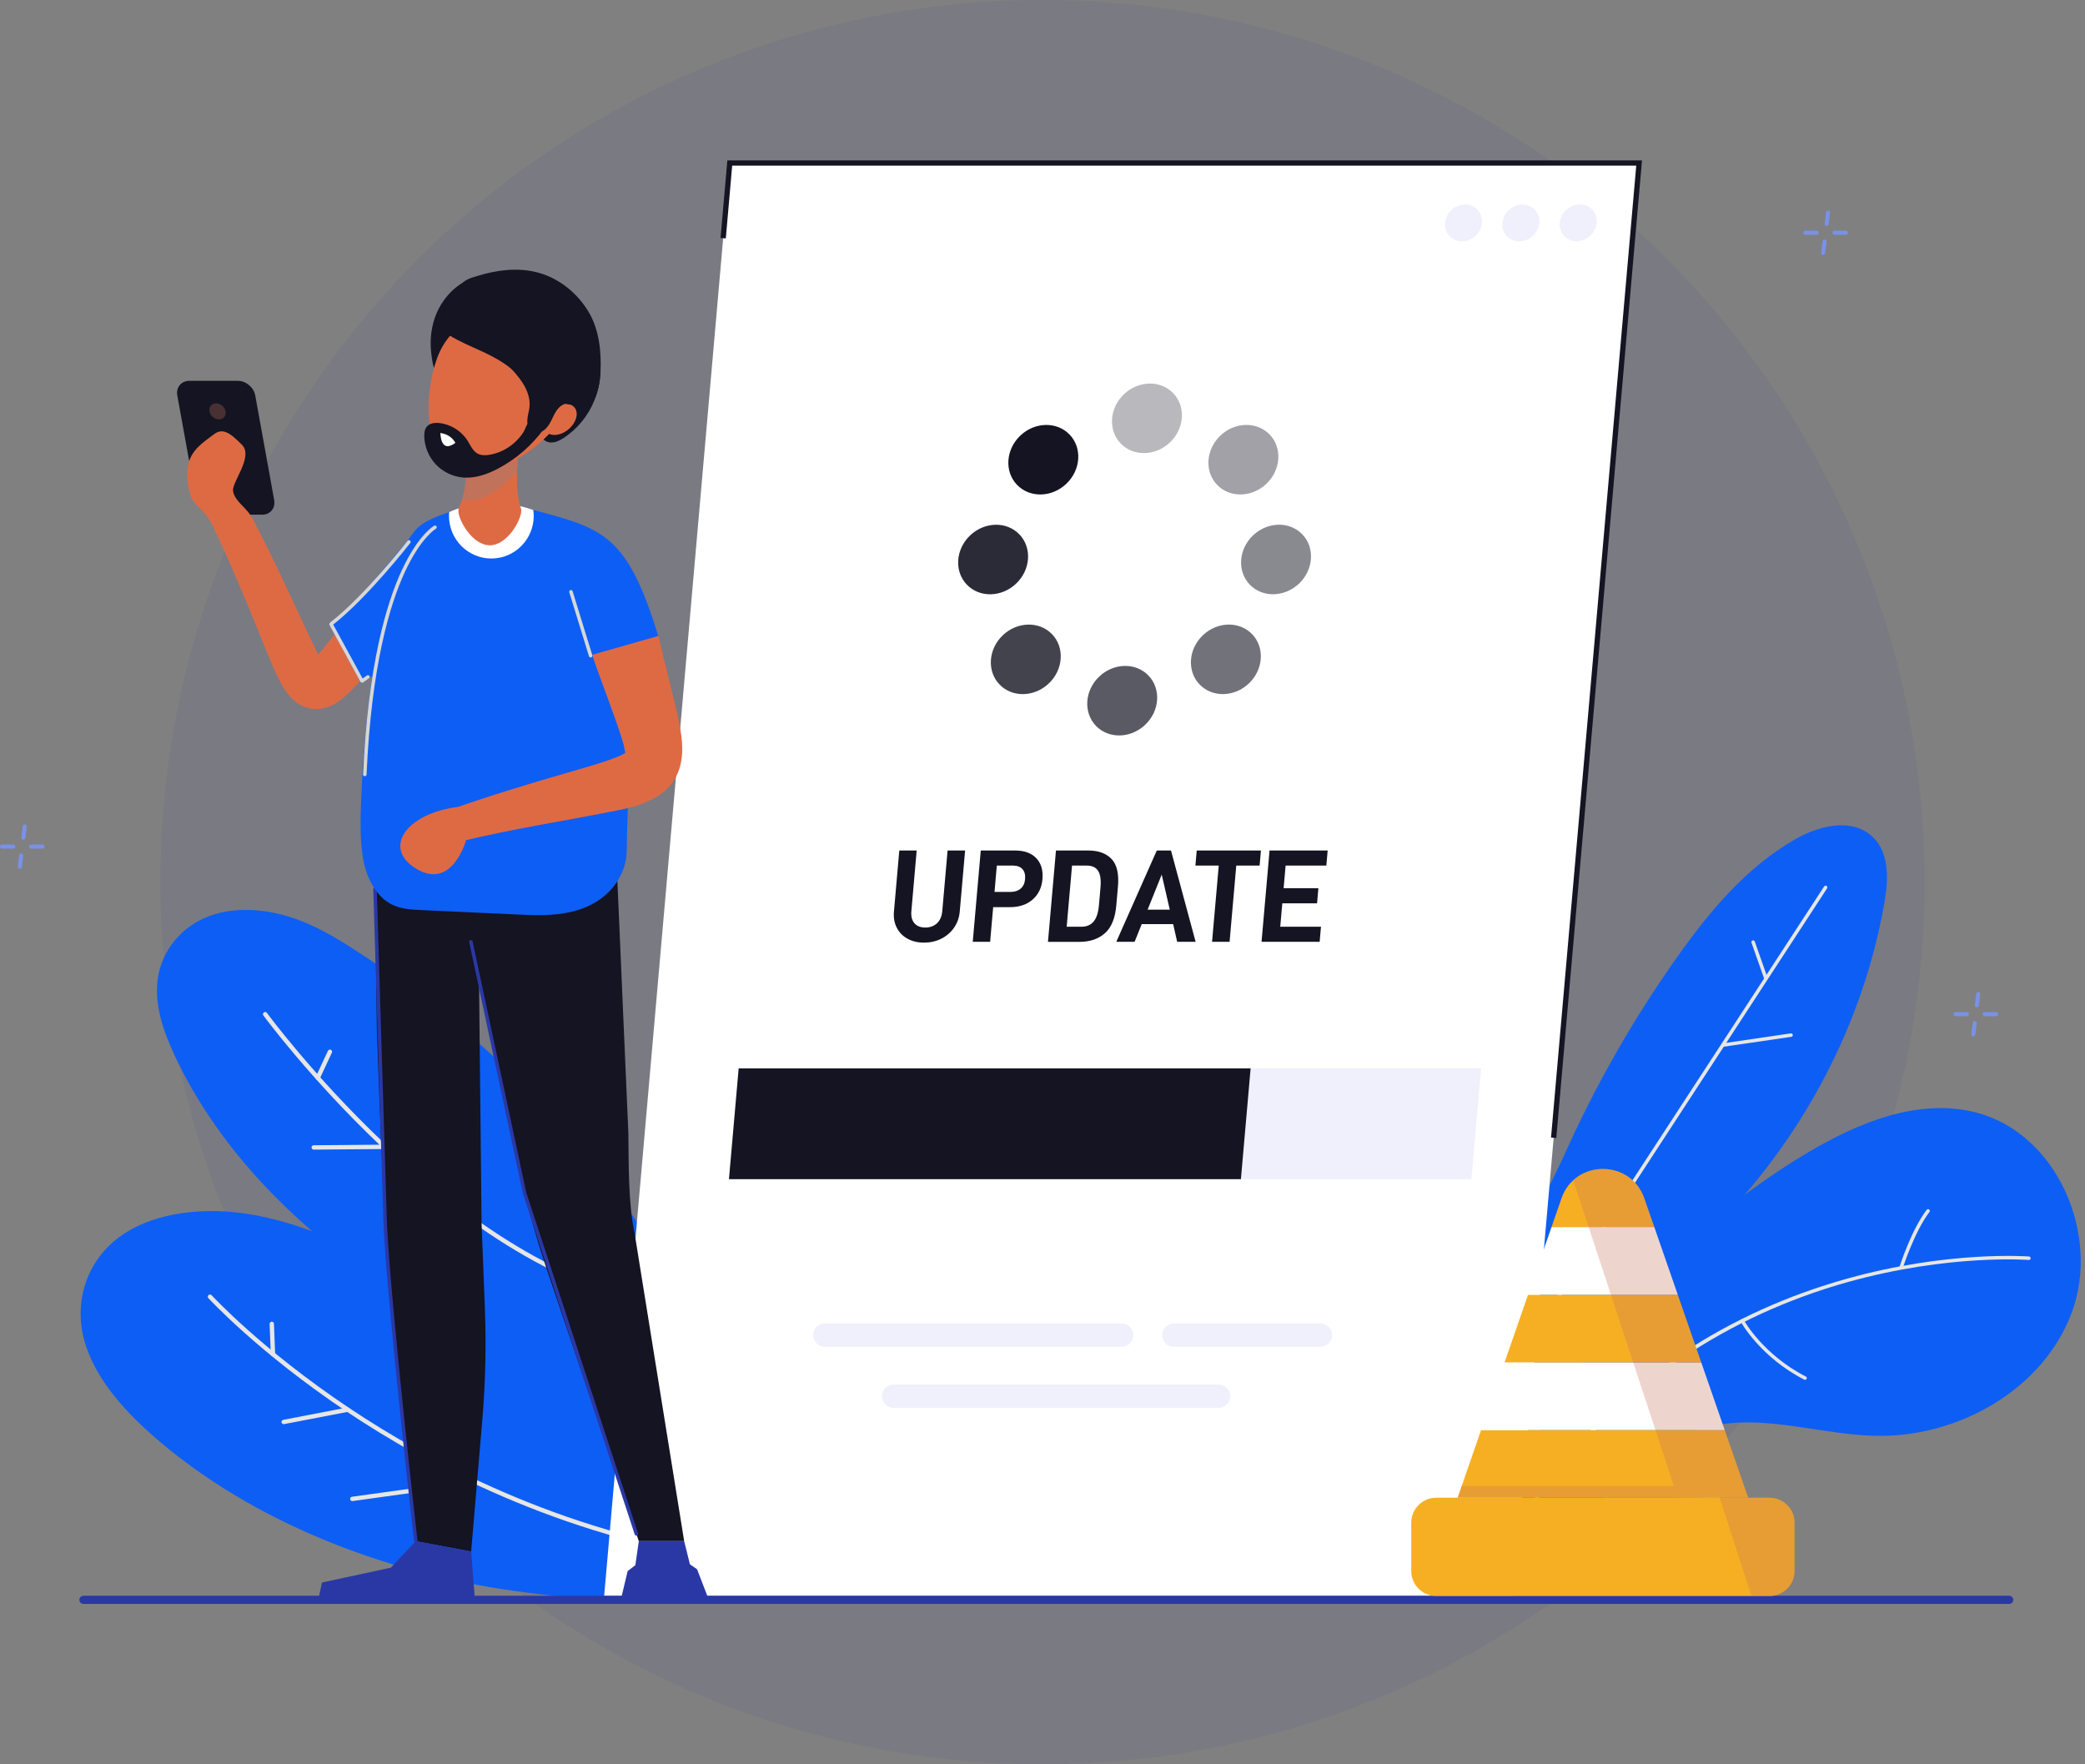 <svg width="260" height="220" viewBox="0 0 260 220" fill="none" xmlns="http://www.w3.org/2000/svg">
<rect x="0" y="0" width="260" height="220" fill="#808080" stroke="none"/>
<circle opacity="0.05" cx="130" cy="110" r="110" fill="#0000A9"/>
<path d="M90.734 175.225C83.395 153.2 66.914 133.056 44.321 118.493C41.773 116.85 39.105 115.257 36.026 114.303C32.947 113.349 29.372 113.095 26.343 114.14C22.458 115.48 20.129 118.756 19.675 122.026C19.22 125.296 20.359 128.573 21.806 131.666C26.763 142.267 35.475 151.73 46.34 159.246C57.206 166.761 70.181 172.36 83.933 176.1C85.284 176.467 86.681 176.821 88.111 176.767C89.541 176.713 91.027 176.163 91.621 175.156C92.214 174.149 91.533 172.724 90.129 172.508L90.734 175.225Z" fill="#0D5EF4"/>
<path d="M80.525 162.475C80.508 162.475 80.491 162.473 80.474 162.47C67.639 160.02 55.37 150.399 47.337 142.76C38.645 134.493 32.902 126.701 32.845 126.623C32.756 126.502 32.782 126.332 32.904 126.244C33.025 126.155 33.195 126.181 33.284 126.302C33.341 126.38 39.06 134.139 47.719 142.373C55.698 149.959 67.874 159.511 80.576 161.936C80.724 161.964 80.82 162.107 80.792 162.254C80.767 162.384 80.653 162.475 80.525 162.475Z" fill="#E6E6E6"/>
<path d="M39.623 134.669C39.584 134.669 39.545 134.661 39.508 134.643C39.372 134.58 39.313 134.418 39.376 134.282L40.892 131.034C40.955 130.898 41.117 130.838 41.253 130.902C41.39 130.965 41.449 131.127 41.385 131.263L39.87 134.512C39.824 134.61 39.725 134.669 39.623 134.669Z" fill="#E6E6E6"/>
<path d="M39.121 143.35C38.971 143.35 38.85 143.23 38.849 143.081C38.847 142.931 38.968 142.809 39.118 142.807L47.989 142.732C47.99 142.732 47.99 142.732 47.991 142.732C48.14 142.732 48.262 142.853 48.263 143.002C48.265 143.152 48.144 143.274 47.993 143.276L39.123 143.35C39.122 143.35 39.121 143.35 39.121 143.35Z" fill="#E6E6E6"/>
<path d="M19.91 179.752C15.625 176.119 11.831 171.929 10.505 167.12C9.179 162.311 10.766 156.793 15.7 153.691C19.637 151.215 25.124 150.601 30.126 151.26C35.128 151.919 39.751 153.717 44.162 155.655C61.463 163.256 76.883 173.406 89.347 185.4C93.669 189.558 99.046 197.397 89.045 198.961C81.241 200.181 71.779 199.447 64.034 198.364C47.27 196.018 31.419 189.509 19.91 179.752Z" fill="#0D5EF4"/>
<path d="M90.324 194.525C90.311 194.525 90.297 194.524 90.284 194.522C69.707 191.483 53.323 182.77 43.202 175.996C32.234 168.656 26.047 161.94 25.986 161.873C25.884 161.762 25.892 161.59 26.003 161.489C26.114 161.388 26.287 161.396 26.388 161.507C26.449 161.573 32.602 168.25 43.52 175.555C53.592 182.294 69.894 190.961 90.364 193.985C90.513 194.007 90.615 194.145 90.593 194.293C90.573 194.428 90.457 194.525 90.324 194.525Z" fill="#E6E6E6"/>
<path d="M34.039 169.144C33.893 169.144 33.773 169.03 33.767 168.883L33.621 165.089C33.615 164.939 33.732 164.813 33.882 164.807C34.031 164.798 34.159 164.918 34.164 165.068L34.311 168.862C34.317 169.012 34.2 169.138 34.049 169.144C34.046 169.144 34.042 169.144 34.039 169.144Z" fill="#E6E6E6"/>
<path d="M35.377 177.582C35.249 177.582 35.135 177.492 35.11 177.362C35.081 177.215 35.178 177.072 35.325 177.044L43.309 175.508C43.457 175.479 43.599 175.576 43.628 175.723C43.656 175.871 43.559 176.013 43.412 176.042L35.429 177.577C35.411 177.581 35.394 177.582 35.377 177.582Z" fill="#E6E6E6"/>
<path d="M43.93 187.176C43.796 187.176 43.68 187.078 43.661 186.942C43.64 186.794 43.744 186.657 43.893 186.636L59.212 184.506C59.361 184.486 59.498 184.589 59.519 184.737C59.54 184.886 59.436 185.023 59.287 185.044L43.968 187.174C43.955 187.176 43.943 187.176 43.93 187.176Z" fill="#E6E6E6"/>
<path d="M235.015 112.396C235.515 109.487 235.619 105.979 233.166 104.05C230.524 101.971 226.602 103.064 223.774 104.701C217.658 108.24 213.124 113.722 209.132 119.358C203.62 127.141 198.895 135.439 195.031 144.107C193.399 147.769 184.654 163.66 190.682 166.308C196.427 168.831 205.654 160.411 209.205 157.35C215.616 151.826 221.079 145.324 225.373 138.167C230.128 130.239 233.451 121.494 235.015 112.396Z" fill="#0D5EF4"/>
<path d="M225.42 143.725C231.78 139.942 239.286 136.87 246.451 138.731C256.461 141.331 261.918 153.821 258.4 163.527C254.882 173.233 244.195 179.281 233.854 179.04C227.7 178.896 221.616 176.858 215.492 177.489C209.175 178.14 203.236 181.793 199.814 187.132C199.107 188.234 198.322 189.289 197.487 190.296C196.683 191.267 195.781 192.281 194.586 192.773C193.635 193.165 192.562 193.255 191.559 193.029C190.675 192.829 189.864 192.397 189.076 191.952C188.452 191.6 187.815 191.219 187.403 190.634C186.865 189.872 186.862 188.967 187.177 188.125C187.486 187.301 187.729 186.452 188.078 185.637C188.82 183.902 189.744 182.249 190.707 180.628C191.418 179.433 192.171 178.262 192.861 177.053C200.65 163.406 211.885 151.777 225.42 143.725Z" fill="#0D5EF4"/>
<path d="M184.71 176.698C184.67 176.698 184.628 176.687 184.592 176.663C184.491 176.597 184.462 176.463 184.528 176.362L227.471 110.533C227.537 110.432 227.672 110.404 227.773 110.469C227.873 110.535 227.902 110.67 227.836 110.77L184.893 176.599C184.851 176.663 184.781 176.698 184.71 176.698Z" fill="#E6E6E6"/>
<path d="M214.914 130.524C214.808 130.524 214.715 130.447 214.699 130.338C214.681 130.22 214.764 130.109 214.883 130.092L223.315 128.856C223.434 128.839 223.544 128.921 223.562 129.04C223.579 129.158 223.497 129.269 223.378 129.286L214.946 130.522C214.936 130.523 214.925 130.524 214.914 130.524Z" fill="#E6E6E6"/>
<path d="M220.192 122.171C220.102 122.171 220.018 122.115 219.986 122.026L218.41 117.547C218.37 117.433 218.43 117.309 218.543 117.27C218.657 117.23 218.781 117.29 218.821 117.403L220.398 121.882C220.437 121.995 220.378 122.119 220.264 122.159C220.24 122.167 220.216 122.171 220.192 122.171Z" fill="#E6E6E6"/>
<path d="M190.47 188.752C190.429 188.752 190.387 188.74 190.35 188.716C190.25 188.65 190.222 188.515 190.289 188.415C195.571 180.443 202.156 173.813 209.861 168.71C216.025 164.628 222.914 161.508 230.338 159.438C242.977 155.913 252.926 156.668 253.025 156.676C253.145 156.686 253.234 156.791 253.224 156.91C253.214 157.03 253.109 157.119 252.989 157.109C252.891 157.101 243.007 156.354 230.439 159.861C218.848 163.096 202.537 170.718 190.652 188.654C190.61 188.717 190.541 188.752 190.47 188.752Z" fill="#E6E6E6"/>
<path d="M237.084 158.23C237.062 158.23 237.039 158.227 237.018 158.22C236.903 158.184 236.84 158.061 236.876 157.947C236.935 157.761 238.349 153.368 240.256 150.86C240.329 150.764 240.465 150.746 240.561 150.818C240.657 150.891 240.676 151.027 240.603 151.123C238.742 153.57 237.306 158.034 237.291 158.079C237.262 158.171 237.176 158.23 237.084 158.23Z" fill="#E6E6E6"/>
<path d="M225.09 172.056C225.056 172.056 225.022 172.048 224.99 172.032C219.499 169.218 217.089 164.848 217.066 164.804C217.008 164.699 217.048 164.567 217.154 164.51C217.26 164.453 217.391 164.492 217.449 164.598C217.472 164.64 219.824 168.896 225.189 171.645C225.296 171.7 225.339 171.831 225.284 171.937C225.245 172.013 225.169 172.056 225.09 172.056Z" fill="#E6E6E6"/>
<path d="M204.399 20.328H91.002L75.336 199.011H188.733L204.399 20.328Z" fill="white"/>
<path d="M250.543 200H10.409C10.127 200 9.898 199.772 9.898 199.49C9.898 199.208 10.127 198.98 10.409 198.98H250.543C250.825 198.98 251.054 199.208 251.054 199.49C251.054 199.772 250.825 200 250.543 200Z" fill="#2A38A5"/>
<g opacity="0.3">
<path d="M145.901 55.16C147.712 53.431 147.892 50.687 146.304 49.031C144.716 47.376 141.961 47.436 140.15 49.165C138.339 50.895 138.159 53.639 139.747 55.294C141.335 56.95 144.091 56.89 145.901 55.16Z" fill="#141422"/>
</g>
<path d="M132.977 60.32C134.787 58.591 134.968 55.847 133.38 54.191C131.791 52.536 129.036 52.596 127.225 54.325C125.415 56.055 125.234 58.799 126.822 60.454C128.41 62.11 131.166 62.05 132.977 60.32Z" fill="#141422"/>
<g opacity="0.9">
<path d="M126.717 72.766C128.528 71.037 128.708 68.293 127.12 66.637C125.532 64.982 122.777 65.042 120.966 66.771C119.156 68.501 118.975 71.245 120.563 72.9C122.151 74.556 124.907 74.496 126.717 72.766Z" fill="#141422"/>
</g>
<g opacity="0.8">
<path d="M130.794 85.215C132.604 83.486 132.785 80.742 131.196 79.086C129.608 77.431 126.853 77.491 125.042 79.22C123.232 80.95 123.051 83.694 124.639 85.349C126.228 87.005 128.983 86.945 130.794 85.215Z" fill="#141422"/>
</g>
<g opacity="0.7">
<path d="M142.815 90.368C144.626 88.639 144.806 85.895 143.218 84.239C141.63 82.584 138.875 82.644 137.064 84.373C135.253 86.103 135.073 88.847 136.661 90.502C138.249 92.158 141.004 92.098 142.815 90.368Z" fill="#141422"/>
</g>
<g opacity="0.6">
<path d="M155.743 85.214C157.554 83.484 157.734 80.74 156.146 79.085C154.558 77.429 151.803 77.489 149.992 79.219C148.181 80.948 148.001 83.692 149.589 85.348C151.177 87.003 153.932 86.943 155.743 85.214Z" fill="#141422"/>
</g>
<g opacity="0.5">
<path d="M161.999 72.762C163.81 71.032 163.99 68.288 162.402 66.633C160.814 64.977 158.059 65.037 156.248 66.767C154.437 68.496 154.257 71.24 155.845 72.896C157.433 74.551 160.188 74.491 161.999 72.762Z" fill="#141422"/>
</g>
<g opacity="0.4">
<path d="M157.926 60.319C159.736 58.59 159.917 55.845 158.329 54.19C156.74 52.534 153.985 52.594 152.175 54.324C150.364 56.053 150.183 58.797 151.772 60.453C153.36 62.108 156.115 62.048 157.926 60.319Z" fill="#141422"/>
</g>
<path d="M111.828 115.683C111.527 115.094 111.409 114.425 111.475 113.677L112.143 106.052H114.31L113.648 113.611C113.591 114.26 113.717 114.764 114.028 115.122C114.338 115.479 114.792 115.658 115.387 115.658C115.983 115.658 116.47 115.479 116.849 115.122C117.227 114.764 117.445 114.26 117.502 113.611L118.165 106.052H120.348L119.68 113.677C119.614 114.425 119.376 115.094 118.966 115.683C118.556 116.271 118.026 116.728 117.374 117.053C116.723 117.377 116.005 117.539 115.222 117.539C114.45 117.539 113.767 117.377 113.172 117.053C112.578 116.728 112.13 116.271 111.828 115.683Z" fill="#141422"/>
<path d="M129.993 109.633C129.901 110.69 129.493 111.534 128.77 112.167C128.048 112.8 127.107 113.116 125.949 113.116H123.848L123.469 117.44H121.302L122.301 106.052H126.569C127.727 106.052 128.611 106.371 129.223 107.009C129.834 107.647 130.091 108.522 129.993 109.633ZM127.827 109.633C127.875 109.083 127.765 108.662 127.499 108.371C127.232 108.079 126.834 107.933 126.304 107.933H124.303L124.015 111.218H126.017C126.535 111.218 126.955 111.08 127.277 110.805C127.599 110.53 127.782 110.139 127.827 109.633Z" fill="#141422"/>
<path d="M135.701 106.052C136.969 106.052 137.939 106.404 138.61 107.108C139.282 107.812 139.547 108.967 139.407 110.574L139.202 112.902C139.062 114.508 138.585 115.666 137.773 116.376C136.961 117.086 135.915 117.441 134.636 117.441H130.682L131.68 106.052H135.701V106.052ZM136.371 114.915C136.734 114.486 136.956 113.809 137.037 112.885L137.23 110.69C137.315 109.721 137.216 109.02 136.934 108.585C136.652 108.151 136.181 107.933 135.519 107.933H133.683L133.014 115.559H134.85C135.501 115.559 136.008 115.344 136.371 114.915Z" fill="#141422"/>
<path d="M142.373 115.229L141.484 117.44H139.201L144.253 106.052H146.023L149.094 117.44H146.794L146.293 115.229H142.373ZM144.866 109.055L143.109 113.429H145.872L144.866 109.055Z" fill="#141422"/>
<path d="M154.163 107.933L153.329 117.44H151.145L151.979 107.933H149.067L149.232 106.052H157.239L157.074 107.933H154.163Z" fill="#141422"/>
<path d="M160.068 110.756H164.403L164.238 112.637H159.903L159.647 115.559H164.726L164.561 117.44H157.315L158.314 106.052H165.56L165.395 107.933H160.316L160.068 110.756Z" fill="#141422"/>
<path d="M183.483 147.036H90.902L92.113 133.224H184.694L183.483 147.036Z" fill="#EFF0FB"/>
<path d="M154.741 147.036H90.902L92.113 133.224H155.952L154.741 147.036Z" fill="#141422"/>
<path d="M26.631 64.178H32.692C33.702 64.178 34.373 63.361 34.19 62.353L31.829 49.315C31.647 48.307 30.68 47.49 29.67 47.49H23.609C22.599 47.49 21.928 48.307 22.111 49.315L24.472 62.353C24.654 63.361 25.621 64.178 26.631 64.178Z" fill="#141422"/>
<path opacity="0.3" d="M26.118 51.295C26.219 51.85 26.752 52.301 27.308 52.301C27.865 52.301 28.235 51.85 28.134 51.295C28.034 50.74 27.501 50.289 26.944 50.289C26.387 50.289 26.017 50.739 26.118 51.295Z" fill="#C1725B"/>
<path d="M74.205 42.604C73.936 41.925 73.621 41.28 73.274 40.689C73.002 40.224 72.7 39.776 72.372 39.349C70.293 36.643 67.139 34.785 63.76 34.275C61.976 34.006 60.098 34.111 58.454 34.854C56.432 35.767 54.898 37.616 54.193 39.716C53.695 41.202 53.595 42.803 53.817 44.349C53.904 44.956 53.962 45.792 54.386 46.26C54.843 46.764 55.324 47.25 55.921 47.591C56.422 47.878 57.025 48.1 57.602 48.148C58.264 48.202 58.943 48.07 59.614 48.126C60.993 48.241 62.347 48.657 63.552 49.348C65.26 50.328 66.605 51.856 67.264 53.721C67.407 54.127 67.529 54.566 67.848 54.854C68.171 55.147 68.647 55.226 69.077 55.149C69.506 55.072 69.898 54.857 70.265 54.621C71.996 53.507 73.352 51.832 74.119 49.923C74.59 48.75 74.84 47.49 74.872 46.227C74.888 45.587 74.847 44.946 74.752 44.313C74.663 43.732 74.423 43.152 74.205 42.604Z" fill="#141422"/>
<path d="M46.735 108.607L46.994 128.287C47.442 140.91 47.958 156.24 49.317 168.799L51.848 192.173L58.754 193.462L60.143 177.065C60.537 172.415 60.643 167.745 60.462 163.081L60.052 152.569L59.74 122.819C59.74 122.819 62.7 135.885 64.38 144.151C65.354 148.938 66.625 153.659 68.192 158.287L79.66 192.173H85.316L79.137 153.793C78.336 150.091 78.405 145.206 78.356 141.276L76.934 108.607H46.735V108.607Z" fill="#141422"/>
<path d="M51.849 192.39C51.739 192.39 51.645 192.308 51.633 192.197C51.6 191.91 48.346 163.305 47.824 152.761L46.548 110.892C46.544 110.772 46.639 110.672 46.759 110.669C46.878 110.664 46.98 110.759 46.983 110.879L48.26 152.744C48.781 163.27 52.033 191.861 52.066 192.148C52.079 192.267 51.993 192.375 51.874 192.389C51.865 192.39 51.857 192.39 51.849 192.39Z" fill="#2A38A5"/>
<path d="M55.147 73.965C51.421 77.502 48.017 81.422 44.587 85.278C43.725 86.187 42.921 87.073 41.715 87.781C40.174 88.697 38.177 88.62 36.792 87.453C35.996 86.833 35.321 85.763 34.92 84.989C34.258 83.726 33.738 82.432 33.214 81.165C31.347 76.51 29.242 71.379 27.141 66.856L31.521 64.72C34.304 69.96 36.876 75.837 39.455 81.184C39.75 81.74 40.136 82.518 40.499 82.886C40.062 82.46 39.26 82.379 38.713 82.62C39.726 81.691 40.672 80.4 41.592 79.275C44.327 75.817 47.215 72.373 50.261 69.16C50.261 69.16 55.147 73.965 55.147 73.965Z" fill="#DE6A44"/>
<path d="M57.31 70.28C54.274 74.746 51.38 79.248 47.596 83.193C47.068 83.711 46.487 84.235 45.885 84.677C45.613 84.863 45.336 85.044 45.054 85.218L41.002 77.721C41.037 77.695 41.082 77.688 41.124 77.675L41.154 77.654C41.26 77.579 41.369 77.525 41.477 77.447C41.637 77.324 41.791 77.21 41.953 77.082C44.52 74.89 46.788 72.185 49.013 69.581C49.941 68.478 50.861 67.36 51.779 66.231L57.31 70.28Z" fill="#0D5EF4"/>
<path d="M58.754 193.462L51.849 192.173L48.74 195.477L40.154 197.33L39.75 199.184H59.198L58.754 193.462Z" fill="#2A38A5"/>
<path d="M45.006 100.506C45.039 99.635 45.084 98.764 45.126 97.892C45.274 94.87 45.514 91.858 45.848 88.863C46.457 83.28 47.268 77.478 49.15 72.223C49.977 69.973 50.369 67.528 52.071 65.828C52.863 65.049 54.274 64.469 55.427 64.056C55.591 63.997 55.866 63.92 56.025 63.859C56.61 63.634 57.185 63.375 57.795 63.203C59.963 62.592 62.332 62.563 64.584 63.046C65.231 63.184 65.867 63.367 66.486 63.59C67.601 63.99 68.656 64.524 69.609 65.181C71.386 66.431 72.907 68.133 74.108 70.101C77.981 76.815 78.429 86.196 78.39 94.666C78.369 97.785 78.303 100.907 78.187 104.03C78.137 105.387 78.268 106.733 77.841 108.059C77.46 109.25 76.786 110.331 75.958 111.172C74.631 112.531 72.951 113.3 71.27 113.696C68.981 114.238 66.646 114.134 64.336 114.026C61.429 113.891 58.519 113.757 55.607 113.622C54.556 113.573 53.504 113.524 52.452 113.476C51.151 113.416 49.804 113.342 48.612 112.655C46.745 111.585 45.59 109.182 45.233 106.808C45.224 106.75 45.218 106.691 45.21 106.633C44.928 104.583 44.931 102.545 45.006 100.506Z" fill="#0D5EF4"/>
<path d="M55.989 64.331C55.989 67.264 58.355 69.642 61.271 69.642C64.189 69.642 66.554 67.264 66.554 64.331C66.554 64.08 66.537 63.832 66.503 63.59C65.878 63.367 65.238 63.184 64.588 63.046C62.331 62.564 59.963 62.592 57.791 63.203C57.179 63.376 56.583 63.593 56.01 63.859C55.997 64.014 55.989 64.172 55.989 64.331Z" fill="white"/>
<path d="M64.819 63.046C64.481 61.582 64.418 60.073 64.473 58.752C64.567 56.508 65.002 54.808 65.002 54.808L57.621 56.878C58.446 59.109 57.966 61.261 57.585 62.389C57.411 62.902 57.259 63.202 57.259 63.202L64.819 63.046Z" fill="#DE6A44"/>
<path d="M57.156 63.69C57.156 64.866 58.913 67.996 61.079 67.996C63.247 67.996 65.003 64.866 65.003 63.69C65.003 63.466 64.938 63.249 64.82 63.046C62.309 62.564 59.676 62.592 57.259 63.203C57.191 63.359 57.156 63.522 57.156 63.69Z" fill="#DE6A44"/>
<path d="M57.585 62.389C57.81 62.426 58.039 62.444 58.275 62.444C60.41 62.444 62.642 60.92 64.473 58.752C64.567 56.508 65.002 54.808 65.002 54.808L57.621 56.878C58.446 59.109 57.966 61.261 57.585 62.389Z" fill="#C1725B"/>
<path d="M54.499 44.68C52.84 49.3 52.752 56.907 57.258 58.518C61.764 60.129 69.157 55.133 70.815 50.514C72.474 45.894 70.166 40.843 65.661 39.232C61.155 37.622 56.158 40.061 54.499 44.68Z" fill="#DE6A44"/>
<path d="M68.817 51.074C67.837 51.902 67.509 53.123 68.084 53.8C68.659 54.476 69.919 54.353 70.899 53.525C71.878 52.696 72.207 51.475 71.632 50.799C71.057 50.122 69.796 50.245 68.817 51.074Z" fill="#DE6A44"/>
<path d="M67.302 34.05C69.845 34.798 72.02 36.601 73.38 38.861C74.74 41.121 75.013 43.912 74.875 46.54C74.823 47.533 74.695 48.244 74.362 49.252C73.947 50.505 72.005 50.576 70.691 50.395C68.537 50.099 66.681 48.696 65.28 47.045C63.879 45.395 62.84 43.477 61.607 41.699C60.889 40.663 60.105 39.674 59.299 38.705C58.896 38.22 58.487 37.74 58.078 37.26C57.769 36.898 57.396 36.529 57.404 36.02C57.42 34.952 58.803 34.632 59.608 34.387C60.78 34.03 61.987 33.77 63.211 33.672C64.584 33.562 65.978 33.661 67.302 34.05Z" fill="#141422"/>
<path d="M66.503 63.59C75.219 65.897 78.226 66.647 82.098 79.363L73.866 81.651L66.503 63.59Z" fill="#0D5EF4"/>
<path d="M73.652 81.98C73.559 81.98 73.473 81.92 73.444 81.826L70.988 73.85C70.953 73.736 71.018 73.614 71.133 73.579C71.247 73.544 71.369 73.608 71.405 73.723L73.861 81.699C73.896 81.814 73.831 81.935 73.716 81.97C73.695 81.977 73.674 81.98 73.652 81.98Z" fill="#D7D7D7"/>
<path d="M45.493 96.791C45.49 96.791 45.487 96.791 45.483 96.791C45.363 96.786 45.27 96.684 45.276 96.564C45.886 82.788 48.243 75.11 50.113 71.094C52.159 66.699 54.057 65.602 54.137 65.557C54.242 65.499 54.374 65.536 54.433 65.641C54.492 65.745 54.455 65.877 54.35 65.936C54.331 65.947 52.464 67.044 50.474 71.349C48.635 75.329 46.315 82.939 45.711 96.584C45.705 96.7 45.609 96.791 45.493 96.791Z" fill="#D7D7D7"/>
<path d="M85.316 192.173H79.661L79.226 195.168L78.268 195.906L77.485 199.184H88.275L86.926 195.678L86.034 195.06L85.316 192.173Z" fill="#2A38A5"/>
<path d="M45.145 85.141C45.128 85.141 45.111 85.139 45.095 85.136C45.035 85.121 44.983 85.082 44.953 85.028L41.081 77.929C41.029 77.835 41.054 77.718 41.138 77.653C45.45 74.319 50.765 67.507 50.818 67.439C50.892 67.344 51.029 67.327 51.124 67.4C51.219 67.474 51.236 67.61 51.162 67.705C51.109 67.773 45.879 74.476 41.551 77.883L45.218 84.606L45.753 84.228C45.851 84.159 45.987 84.183 46.056 84.28C46.126 84.378 46.103 84.514 46.005 84.583L45.27 85.102C45.233 85.128 45.189 85.141 45.145 85.141Z" fill="#D7D7D7"/>
<path d="M68.766 52.395C68.741 52.444 68.716 52.494 68.691 52.543C68.461 52.985 68.175 53.417 67.758 53.691C67.341 53.964 66.766 54.045 66.344 53.778C65.885 53.489 65.727 52.886 65.76 52.345C65.793 51.804 65.975 51.283 66.029 50.744C66.122 49.821 65.832 48.891 65.375 48.084C65.008 47.436 64.536 46.855 64.046 46.297C63.604 45.795 62.998 45.407 62.431 45.049C61.688 44.58 60.9 44.188 60.104 43.819C58.708 43.173 57.274 42.592 55.975 41.769C55.497 41.465 55.028 41.119 54.72 40.645C54.411 40.17 54.289 39.542 54.533 39.032C54.836 38.401 55.589 38.126 56.284 38.036C58.08 37.804 59.904 38.415 61.437 39.379C62.971 40.342 64.259 41.641 65.533 42.928C66.843 44.252 68.153 45.577 69.463 46.901C70.021 47.464 70.757 48.027 71.177 48.705C71.54 49.294 71.097 49.705 70.687 50.097C70.608 50.172 70.545 50.271 70.459 50.337C70.346 50.422 70.194 50.46 70.072 50.536C69.797 50.709 69.57 50.954 69.389 51.221C69.139 51.587 68.963 51.998 68.766 52.395Z" fill="#141422"/>
<path d="M61.048 56.709C60.55 56.792 60.012 56.807 59.567 56.569C58.952 56.24 58.672 55.532 58.3 54.943C57.538 53.737 56.207 52.906 54.787 52.751C54.235 52.69 53.609 52.756 53.243 53.173C52.956 53.5 52.898 53.967 52.907 54.402C52.934 55.684 53.451 56.951 54.328 57.888C55.206 58.825 56.437 59.425 57.718 59.54C59.257 59.677 60.782 59.135 62.147 58.41C64.394 57.218 66.361 55.504 67.849 53.443C68.002 53.231 68.156 52.994 68.142 52.733C68.12 52.32 67.666 52.04 67.252 52.054C66.873 52.066 66.253 52.281 65.978 52.566C65.649 52.91 65.514 53.518 65.25 53.923C64.649 54.845 63.803 55.607 62.825 56.114C62.269 56.402 61.668 56.607 61.048 56.709Z" fill="#141422"/>
<path d="M55.758 54.24C55.491 54.112 55.204 54.04 54.913 53.984C54.949 54.842 55.22 56.379 56.79 55.22C56.558 54.797 56.193 54.448 55.758 54.24Z" fill="white"/>
<path d="M82.108 79.295C82.874 82.734 83.761 85.911 84.551 89.436C84.974 91.491 85.397 93.685 84.725 95.832C83.704 99.098 80.551 100.279 77.542 100.942C70.668 102.332 63.942 103.323 57.156 104.985L55.989 101.008C60.92 99.272 65.956 97.726 70.979 96.29C73.03 95.682 74.99 95.167 76.874 94.421C77.292 94.237 78.014 93.958 78.237 93.642C78.236 93.639 78.24 93.635 78.235 93.635C78.227 93.636 78.221 93.638 78.215 93.64C78.155 93.661 78.038 93.825 78.006 93.872C77.997 93.884 77.997 93.894 77.983 93.892C77.98 93.9 77.971 93.877 77.969 93.865C77.919 93.502 77.79 92.893 77.647 92.423C76.551 88.885 75.038 85.244 73.84 81.649L82.108 79.295Z" fill="#DE6A44"/>
<path d="M57.1 100.622C50.707 101.407 47.55 105.762 51.984 108.369C56.419 110.976 58.103 104.803 58.103 104.803L57.1 100.622Z" fill="#DE6A44"/>
<path d="M31.631 64.98C31.631 64.98 31.551 64.62 31.056 63.986C30.311 63.035 29.208 62.297 29.06 61.203C28.911 60.109 31.637 56.945 30.179 55.472C28.72 53.998 27.785 53.289 26.647 54.174C25.509 55.059 23.729 56.085 23.419 58.196C23.213 59.599 23.459 62.09 24.607 63.083C25.756 64.077 26.465 65.289 26.638 65.787C26.811 66.286 27.151 66.883 27.151 66.883L31.631 64.98Z" fill="#DE6A44"/>
<path d="M79.352 191.477C79.26 191.477 79.175 191.419 79.145 191.327L65.212 148.844C65.21 148.836 65.208 148.829 65.206 148.822L58.51 117.488C58.484 117.371 58.559 117.256 58.677 117.231C58.794 117.205 58.91 117.28 58.935 117.398L65.63 148.72L79.558 191.192C79.596 191.306 79.534 191.429 79.419 191.466C79.397 191.474 79.374 191.477 79.352 191.477Z" fill="#2A38A5"/>
<path d="M220.657 199.011H179.103C177.38 199.011 175.983 197.617 175.983 195.898V189.873C175.983 188.153 177.38 186.759 179.103 186.759H220.657C222.38 186.759 223.777 188.153 223.777 189.873V195.898C223.777 197.617 222.38 199.011 220.657 199.011Z" fill="#F6AF23"/>
<path d="M205.044 149.43C203.347 144.538 196.413 144.538 194.716 149.43L193.476 153.003H206.284L205.044 149.43Z" fill="#F6AF23"/>
<path d="M184.694 178.32L181.767 186.759H217.994L215.066 178.32H184.694Z" fill="#F6AF23"/>
<path d="M184.695 178.32H215.066L212.139 169.881H187.622L184.695 178.32Z" fill="white"/>
<path d="M187.622 169.881H212.139L209.211 161.442H190.549L187.622 169.881Z" fill="#F6AF23"/>
<path d="M209.211 161.442L206.284 153.003H193.477L190.549 161.442H209.211Z" fill="white"/>
<path opacity="0.3" d="M220.657 186.759H217.994L215.066 178.32L212.139 169.881L209.211 161.442L206.284 153.003L205.045 149.43C203.671 145.468 198.864 144.716 196.183 147.169L208.725 185.28H182.28L181.767 186.759H209.212L214.403 186.652L218.405 199.011H220.658C222.381 199.011 223.778 197.617 223.778 195.897V189.872C223.778 188.153 222.381 186.759 220.657 186.759Z" fill="#C1725B"/>
<path d="M194.069 141.905L193.414 141.848L204.04 20.656H91.303L90.508 29.729L89.853 29.672L90.701 20H204.758L204.726 20.356L194.069 141.905Z" fill="#141422"/>
<path d="M139.868 167.942H102.868C102.062 167.942 101.408 167.29 101.408 166.485C101.408 165.68 102.062 165.028 102.868 165.028H139.868C140.674 165.028 141.328 165.68 141.328 166.485C141.328 167.29 140.674 167.942 139.868 167.942Z" fill="#EFF0FB"/>
<path d="M164.654 167.942H146.387C145.581 167.942 144.927 167.29 144.927 166.485C144.927 165.68 145.581 165.028 146.387 165.028H164.654C165.46 165.028 166.114 165.68 166.114 166.485C166.114 167.29 165.46 167.942 164.654 167.942Z" fill="#EFF0FB"/>
<path d="M151.946 175.558H111.442C110.635 175.558 109.981 174.906 109.981 174.101C109.981 173.296 110.635 172.644 111.442 172.644H151.946C152.752 172.644 153.406 173.296 153.406 174.101C153.406 174.906 152.752 175.558 151.946 175.558Z" fill="#EFF0FB"/>
<path d="M198.328 29.371C199.286 28.456 199.382 27.003 198.541 26.126C197.7 25.25 196.241 25.282 195.283 26.197C194.324 27.113 194.229 28.566 195.07 29.442C195.91 30.318 197.369 30.287 198.328 29.371Z" fill="#EFF0FB"/>
<path d="M187.352 27.799C187.241 29.067 188.18 30.094 189.451 30.094C190.721 30.094 191.841 29.067 191.952 27.799C192.063 26.532 191.123 25.505 189.853 25.505C188.583 25.505 187.463 26.532 187.352 27.799Z" fill="#EFF0FB"/>
<path d="M184.023 29.379C184.981 28.464 185.077 27.011 184.236 26.134C183.396 25.258 181.937 25.29 180.978 26.206C180.02 27.121 179.924 28.574 180.765 29.45C181.606 30.326 183.064 30.295 184.023 29.379Z" fill="#EFF0FB"/>
<path d="M227.988 26.254C227.848 26.237 227.723 26.336 227.707 26.475L227.536 27.885C227.519 28.024 227.618 28.15 227.757 28.166C227.767 28.168 227.777 28.168 227.788 28.168C227.914 28.168 228.023 28.074 228.039 27.946L228.209 26.535C228.226 26.397 228.127 26.271 227.988 26.254Z" fill="#7991E9"/>
<path d="M227.55 29.878C227.41 29.86 227.285 29.96 227.268 30.098L227.098 31.509C227.081 31.647 227.18 31.773 227.319 31.79C227.329 31.791 227.339 31.791 227.349 31.791C227.475 31.791 227.585 31.697 227.6 31.569L227.771 30.159C227.788 30.02 227.689 29.895 227.55 29.878Z" fill="#7991E9"/>
<path d="M230.176 28.769H228.762C228.623 28.769 228.509 28.882 228.509 29.022C228.509 29.161 228.623 29.274 228.762 29.274H230.176C230.316 29.274 230.429 29.161 230.429 29.022C230.429 28.882 230.316 28.769 230.176 28.769Z" fill="#7991E9"/>
<path d="M226.545 28.769H225.131C224.991 28.769 224.878 28.882 224.878 29.022C224.878 29.161 224.991 29.274 225.131 29.274H226.545C226.685 29.274 226.798 29.161 226.798 29.022C226.798 28.882 226.685 28.769 226.545 28.769Z" fill="#7991E9"/>
<path d="M3.11 102.798C2.971 102.781 2.846 102.88 2.829 103.019L2.658 104.429C2.641 104.567 2.74 104.693 2.879 104.71C2.889 104.711 2.9 104.712 2.91 104.712C3.036 104.712 3.145 104.618 3.161 104.49L3.331 103.079C3.348 102.941 3.249 102.815 3.11 102.798Z" fill="#7991E9"/>
<path d="M2.672 106.422C2.532 106.404 2.407 106.504 2.39 106.642L2.219 108.053C2.203 108.191 2.302 108.317 2.44 108.334C2.451 108.335 2.461 108.336 2.471 108.336C2.597 108.336 2.706 108.242 2.722 108.113L2.893 106.703C2.91 106.565 2.811 106.439 2.672 106.422Z" fill="#7991E9"/>
<path d="M5.298 105.313H3.885C3.745 105.313 3.632 105.426 3.632 105.566C3.632 105.705 3.745 105.818 3.885 105.818H5.298C5.438 105.818 5.551 105.705 5.551 105.566C5.551 105.426 5.438 105.313 5.298 105.313Z" fill="#7991E9"/>
<path d="M1.667 105.313H0.253C0.113 105.313 0 105.426 0 105.566C0 105.705 0.113 105.818 0.253 105.818H1.667C1.806 105.818 1.92 105.705 1.92 105.566C1.92 105.426 1.806 105.313 1.667 105.313Z" fill="#7991E9"/>
<path d="M246.716 123.695C246.576 123.678 246.451 123.777 246.434 123.915L246.264 125.326C246.247 125.464 246.346 125.59 246.485 125.607C246.495 125.608 246.505 125.609 246.515 125.609C246.642 125.609 246.751 125.515 246.766 125.387L246.937 123.976C246.954 123.838 246.855 123.712 246.716 123.695Z" fill="#7991E9"/>
<path d="M246.278 127.319C246.137 127.301 246.013 127.401 245.996 127.539L245.825 128.95C245.809 129.088 245.908 129.214 246.046 129.23C246.056 129.232 246.067 129.232 246.077 129.232C246.203 129.232 246.312 129.138 246.328 129.01L246.499 127.6C246.515 127.461 246.416 127.335 246.278 127.319Z" fill="#7991E9"/>
<path d="M248.904 126.21H247.49C247.35 126.21 247.237 126.323 247.237 126.463C247.237 126.602 247.35 126.715 247.49 126.715H248.904C249.043 126.715 249.157 126.602 249.157 126.463C249.157 126.323 249.043 126.21 248.904 126.21Z" fill="#7991E9"/>
<path d="M245.272 126.21H243.858C243.719 126.21 243.605 126.323 243.605 126.463C243.605 126.602 243.719 126.715 243.858 126.715H245.272C245.412 126.715 245.525 126.602 245.525 126.463C245.525 126.323 245.412 126.21 245.272 126.21Z" fill="#7991E9"/>
</svg>
